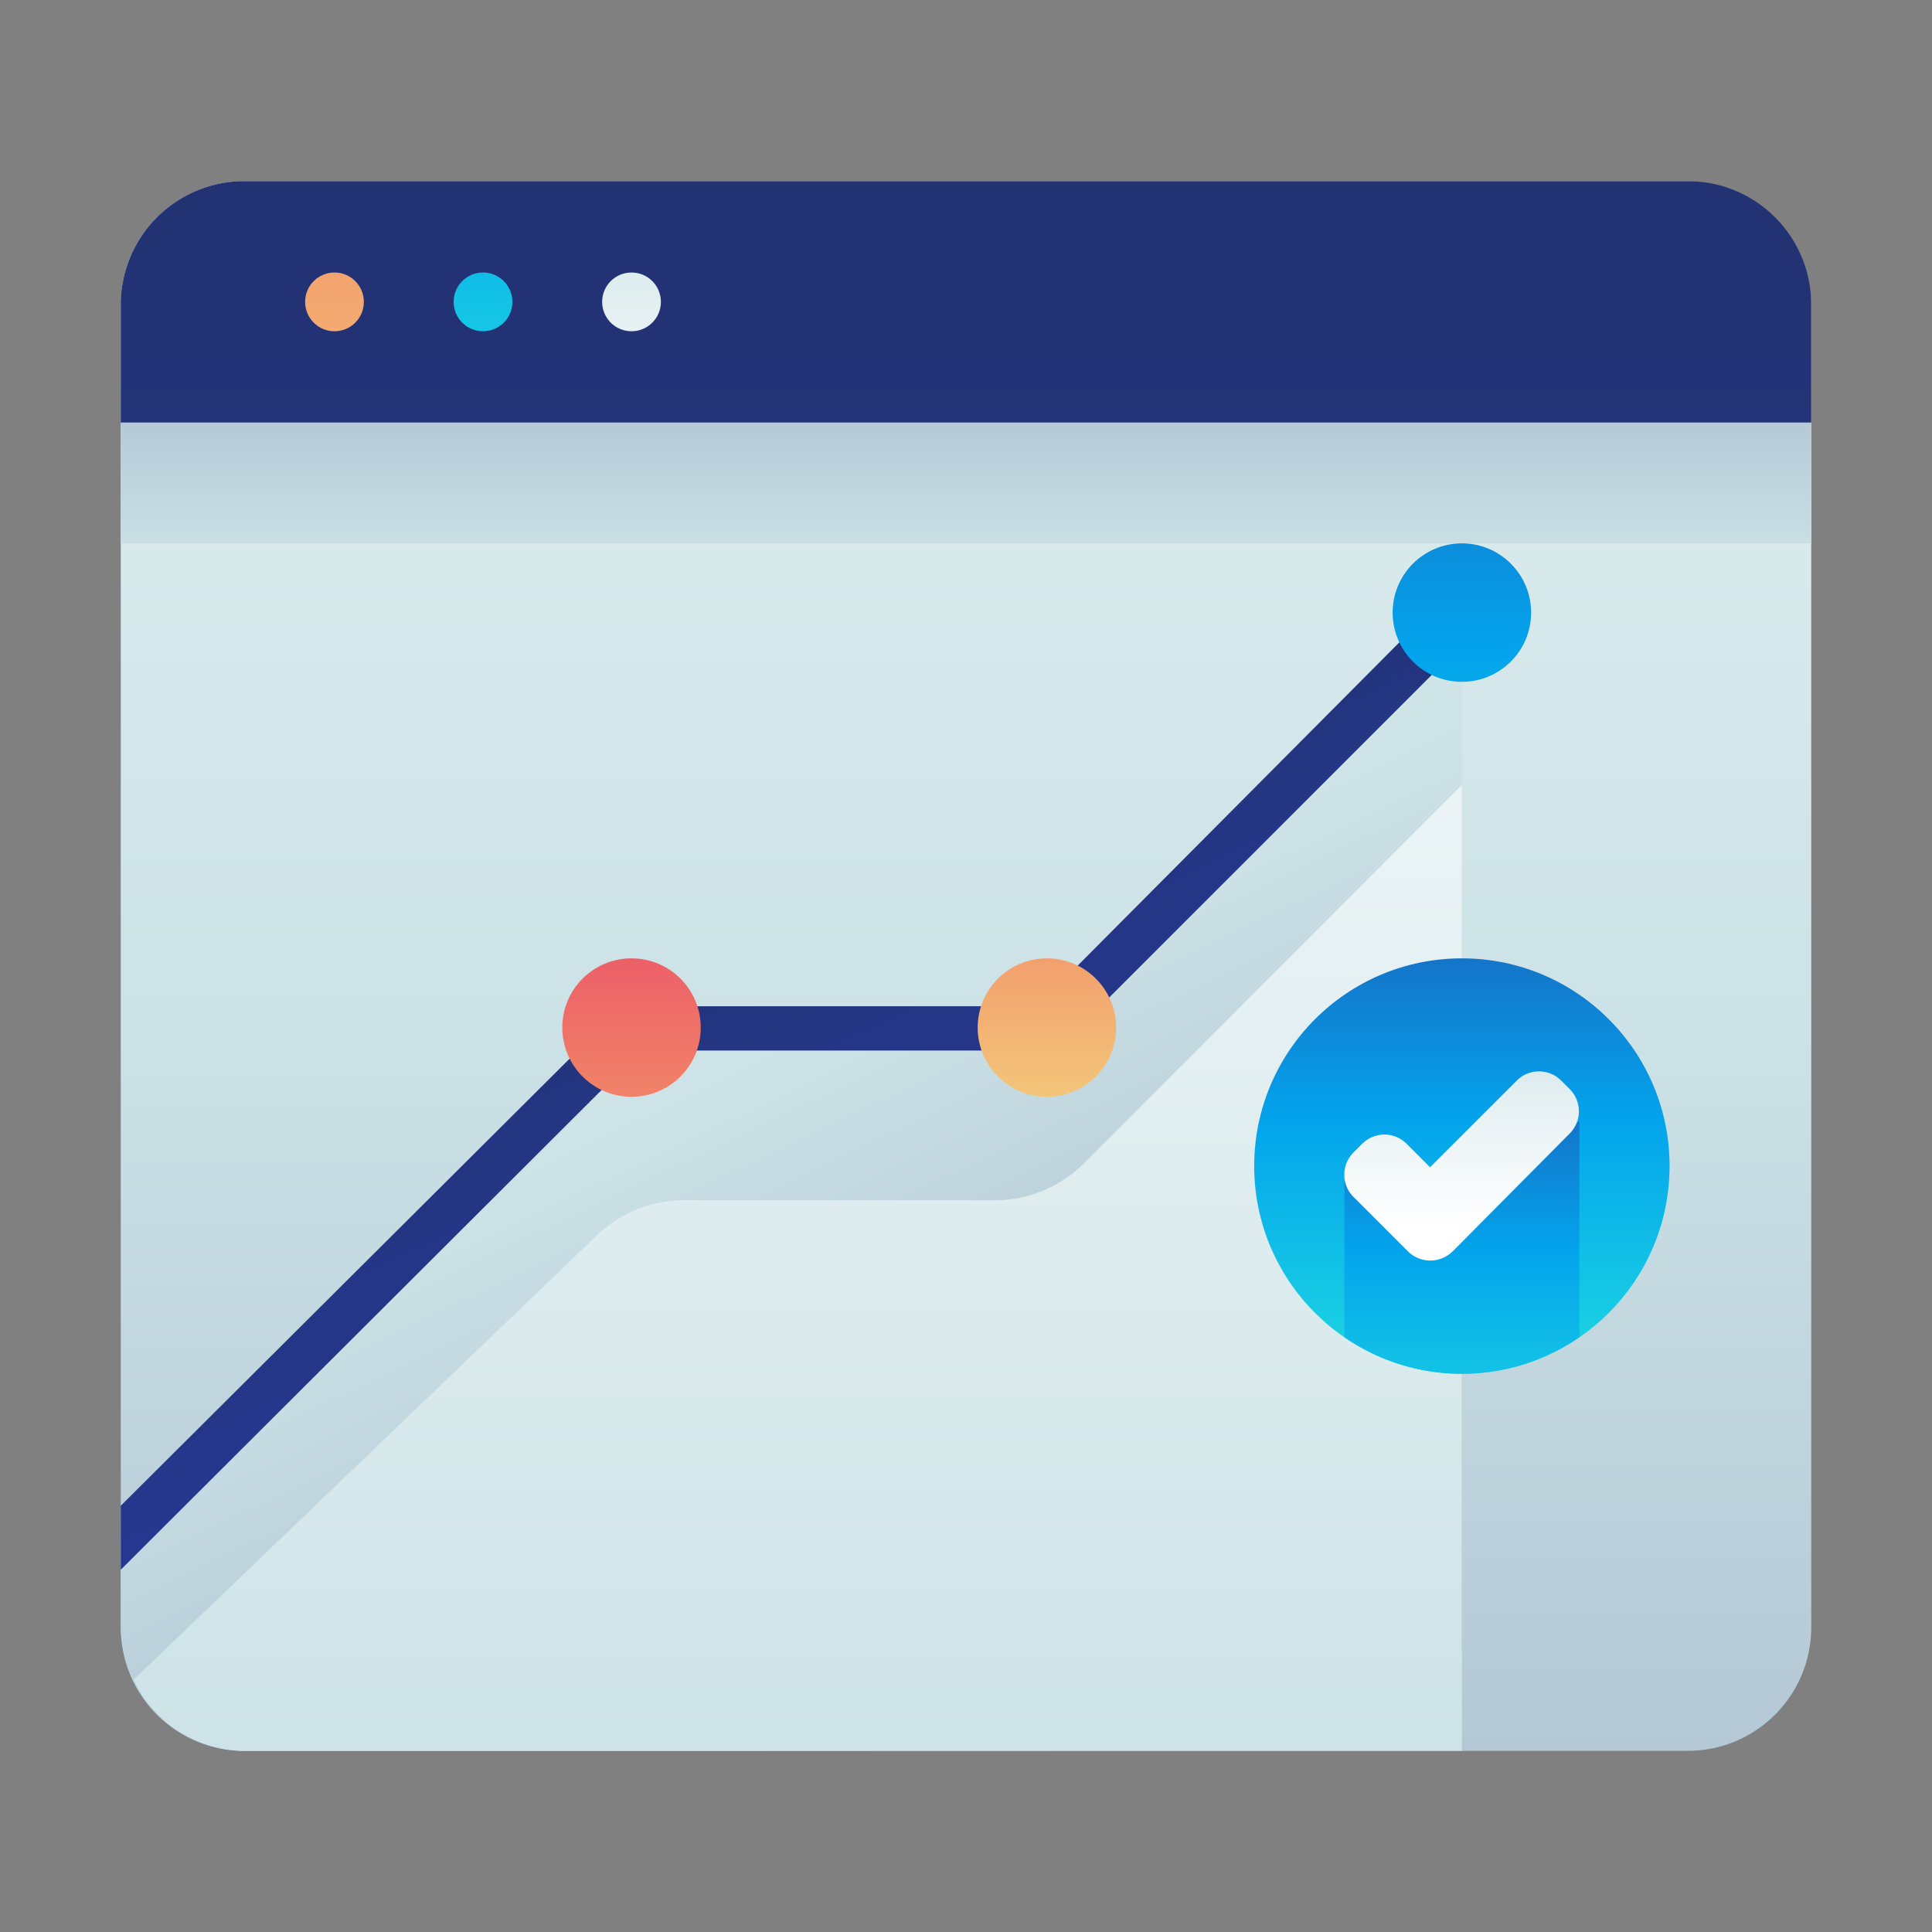 <svg id="ART" xmlns="http://www.w3.org/2000/svg" xmlns:xlink="http://www.w3.org/1999/xlink" viewBox="0 0 48 48"><rect x="0" y="0" width="48" height="48" fill="#808080" stroke="none"/><defs><style>.cls-1{fill:url(#linear-gradient);}.cls-2{fill:url(#linear-gradient-2);}.cls-3{fill:url(#linear-gradient-3);}.cls-4{fill:url(#linear-gradient-4);}.cls-5{fill:url(#linear-gradient-5);}.cls-6{fill:url(#linear-gradient-6);}.cls-7{fill:url(#linear-gradient-7);}.cls-8{fill:url(#linear-gradient-8);}.cls-9{fill:url(#linear-gradient-9);}.cls-10{fill:url(#linear-gradient-10);}.cls-11{fill:url(#linear-gradient-11);}.cls-12{fill:url(#linear-gradient-12);}.cls-13{fill:url(#linear-gradient-13);}.cls-14{fill:url(#linear-gradient-14);}.cls-15{fill:url(#linear-gradient-15);}</style><linearGradient id="linear-gradient" x1="24" y1="-23.5" x2="24" y2="71.08" gradientUnits="userSpaceOnUse"><stop offset="0" stop-color="#fff"/><stop offset="0.52" stop-color="#cce2e6"/><stop offset="1" stop-color="#8fa1bb"/></linearGradient><linearGradient id="linear-gradient-2" x1="24" y1="54.83" x2="24" y2="-63.37" gradientUnits="userSpaceOnUse"><stop offset="0" stop-color="#273a9b"/><stop offset="0.56" stop-color="#202f65"/><stop offset="1" stop-color="#021e2f"/></linearGradient><linearGradient id="linear-gradient-3" y1="24" x2="24" y2="4.66" xlink:href="#linear-gradient"/><linearGradient id="linear-gradient-4" x1="8.31" y1="12.81" x2="8.31" y2="-5.26" gradientUnits="userSpaceOnUse"><stop offset="0" stop-color="#f3c57a"/><stop offset="0.49" stop-color="#f39369"/><stop offset="1" stop-color="#e94867"/></linearGradient><linearGradient id="linear-gradient-5" x1="12" y1="12.81" x2="12" y2="-5.26" gradientUnits="userSpaceOnUse"><stop offset="0" stop-color="#27e9de"/><stop offset="0.52" stop-color="#03a4ec"/><stop offset="1" stop-color="#2547a8"/></linearGradient><linearGradient id="linear-gradient-6" x1="15.69" y1="12.81" x2="15.69" y2="-5.26" xlink:href="#linear-gradient"/><linearGradient id="linear-gradient-7" x1="7.93" y1="3.62" x2="29.26" y2="48.28" xlink:href="#linear-gradient"/><linearGradient id="linear-gradient-8" x1="19.81" y1="3.75" x2="19.81" y2="82.59" xlink:href="#linear-gradient"/><linearGradient id="linear-gradient-9" x1="23.43" y1="34.23" x2="7" y2="0.42" xlink:href="#linear-gradient-2"/><linearGradient id="linear-gradient-10" x1="15.69" y1="35.7" x2="15.69" y2="21.58" xlink:href="#linear-gradient-4"/><linearGradient id="linear-gradient-11" x1="26.01" y1="27.18" x2="26.01" y2="18.08" xlink:href="#linear-gradient-4"/><linearGradient id="linear-gradient-12" x1="36.32" y1="28.49" x2="36.32" y2="4.91" xlink:href="#linear-gradient-5"/><linearGradient id="linear-gradient-13" x1="36.32" y1="36.32" x2="36.32" y2="19.98" xlink:href="#linear-gradient-5"/><linearGradient id="linear-gradient-14" x1="36.32" y1="37.94" x2="36.32" y2="24.69" xlink:href="#linear-gradient-5"/><linearGradient id="linear-gradient-15" x1="36.32" y1="30.43" x2="36.32" y2="16.15" gradientUnits="userSpaceOnUse"><stop offset="0" stop-color="#fff"/><stop offset="0.41" stop-color="#cce2e6"/><stop offset="1" stop-color="#8fa1bb"/></linearGradient></defs><title>statistics, browser, web, website, chart</title><rect class="cls-1" x="3" y="4.5" width="42" height="39" rx="3.07" ry="3.07"/><path class="cls-2" d="M41.93,4.5H6.07A3.07,3.07,0,0,0,3,7.57V10.5H45V7.57A3.07,3.07,0,0,0,41.93,4.5Z"/><rect class="cls-3" x="3" y="10.5" width="42" height="3"/><circle class="cls-4" cx="8.31" cy="7.5" r="0.73"/><circle class="cls-5" cx="12" cy="7.5" r="0.73"/><circle class="cls-6" cx="15.69" cy="7.5" r="0.73"/><path class="cls-7" d="M15.69,25.53,3,38.22v2.21A3.07,3.07,0,0,0,6.07,43.5H26L36.32,41V15.22L26,25.53Z"/><path class="cls-8" d="M26.92,28.91a3.12,3.12,0,0,1-2.21.91H17a3.12,3.12,0,0,0-2.21.91l-11.47,11A3.06,3.06,0,0,0,6.07,43.5H36.32v-24Z"/><path class="cls-9" d="M35.91,14.81,25.77,25H15.46L3,37.41V39L15.93,26.1H26.24L36.72,15.62a.57.57,0,1,0-.81-.81Z"/><circle class="cls-10" cx="15.69" cy="25.53" r="1.72"/><circle class="cls-11" cx="26.01" cy="25.53" r="1.72"/><circle class="cls-12" cx="36.32" cy="15.22" r="1.72"/><circle class="cls-13" cx="36.32" cy="28.97" r="5.16"/><path class="cls-14" d="M33.4,29.34v3.88a5.13,5.13,0,0,0,5.84,0V27.86L35.17,30Z"/><path class="cls-15" d="M39,27.06l-.21-.21a.78.78,0,0,0-1.11,0L35.53,29l-.58-.58a.78.78,0,0,0-1.11,0l-.21.21a.78.78,0,0,0,0,1.11l1.14,1.14h0l.21.21a.79.79,0,0,0,1.11,0l.21-.21h0L39,28.16A.78.78,0,0,0,39,27.06Z"/></svg>